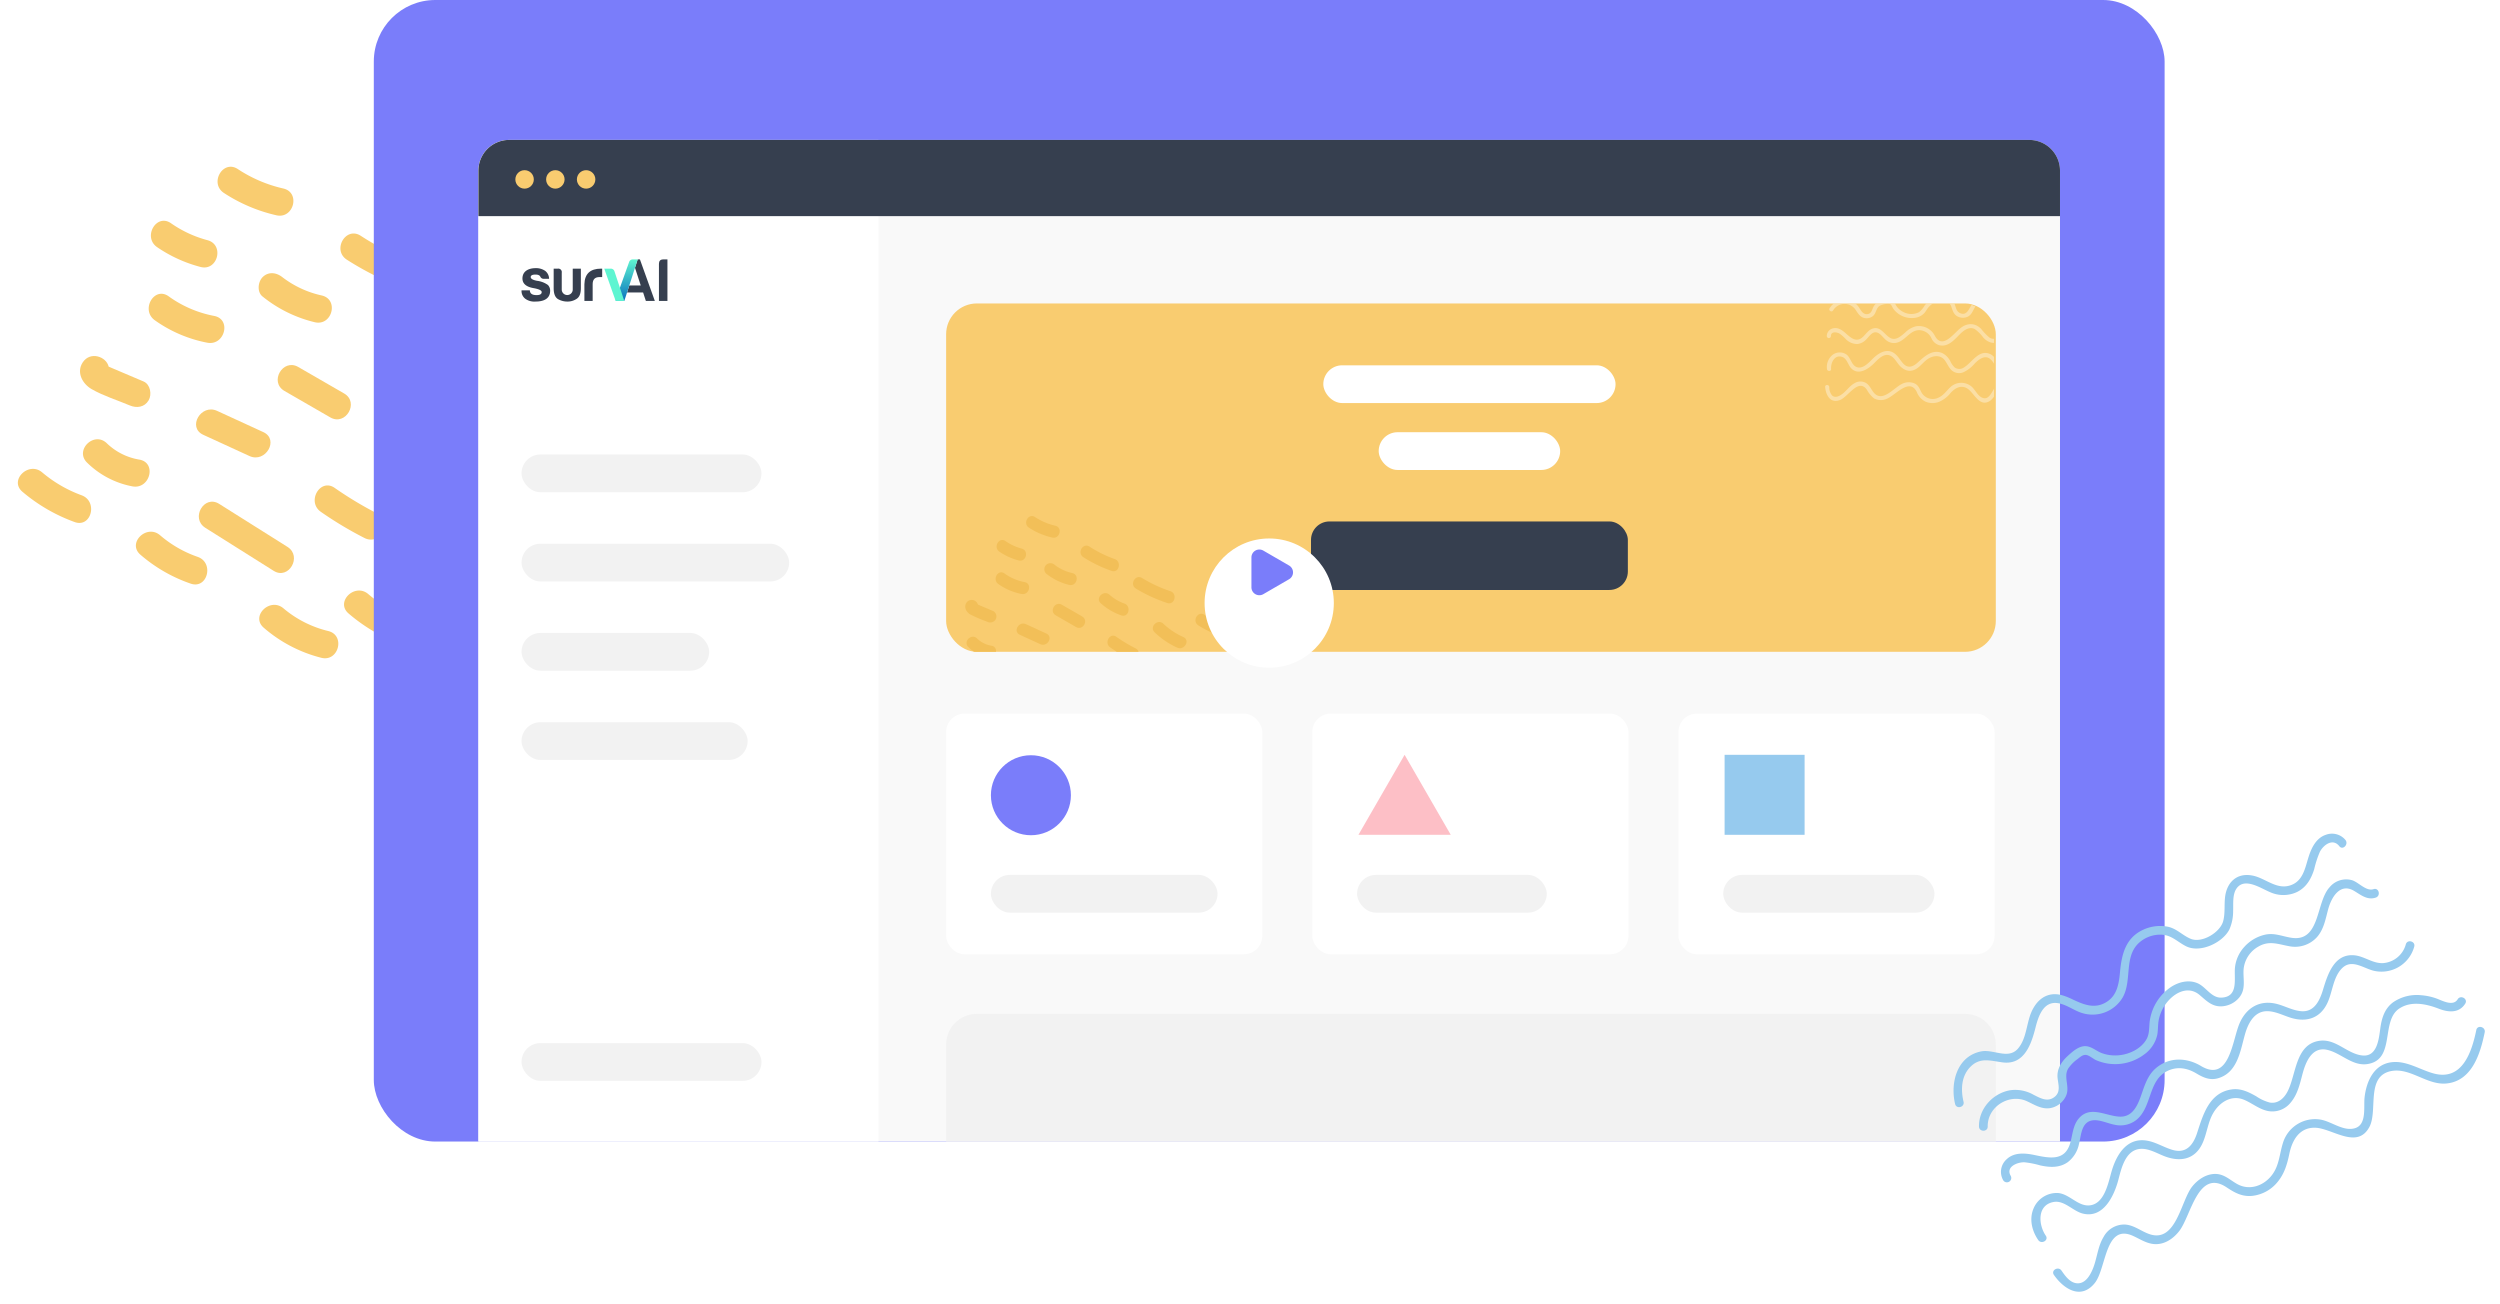 <?xml version="1.0" encoding="utf-8"?>
<svg xmlns="http://www.w3.org/2000/svg" xmlns:xlink="http://www.w3.org/1999/xlink" id="Component_8_3" data-name="Component 8 – 3" width="812.486" height="423.93" viewBox="0 0 812.486 423.93">
  <defs>
    <clipPath id="clip-path">
      <rect id="Rectangle_76" data-name="Rectangle 76" width="132.397" height="204.12" fill="#f9cc70"/>
    </clipPath>
    <linearGradient id="linear-gradient" x1="0.5" y1="1" x2="0.5" gradientUnits="objectBoundingBox">
      <stop offset="0" stop-color="#0a72be"/>
      <stop offset="1" stop-color="#5ef5d1"/>
    </linearGradient>
    <clipPath id="clip-path-2">
      <rect id="Rectangle_118" data-name="Rectangle 118" width="341.14" height="113.223" rx="10" transform="translate(410.5 4614.309)" fill="#f9cc70"/>
    </clipPath>
    <clipPath id="clip-path-3">
      <rect id="Rectangle_76-2" data-name="Rectangle 76" width="58.624" height="90.383" fill="#f2bf58"/>
    </clipPath>
    <filter id="Ellipse_32" x="361.486" y="145" width="102" height="102" filterUnits="userSpaceOnUse">
      <feOffset dy="10"/>
      <feGaussianBlur stdDeviation="10" result="blur"/>
      <feFlood flood-opacity="0.102"/>
      <feComposite operator="in" in2="blur"/>
      <feComposite in="SourceGraphic"/>
    </filter>
  </defs>
  <g id="Group_233" data-name="Group 233" transform="translate(0 160.139) rotate(-60)">
    <g id="Group_148" data-name="Group 148" clip-path="url(#clip-path)">
      <path id="Path_13385" data-name="Path 13385" d="M11.722,7.714C12.738,2.06,4.081-.365,3.058,5.325a55.2,55.2,0,0,0-.039,19.611c.995,5.684,9.656,3.275,8.664-2.389a42.459,42.459,0,0,1,.039-14.834" transform="translate(0.863 0.831)" fill="#f9cc70"/>
      <path id="Path_13386" data-name="Path 13386" d="M12.792,52.827a37.513,37.513,0,0,1-.024-14.085C13.837,33.091,5.18,30.67,4.1,36.353a49.555,49.555,0,0,0,.024,18.863c1.09,5.672,9.751,3.27,8.664-2.389" transform="translate(1.282 13.225)" fill="#f9cc70"/>
      <path id="Path_13387" data-name="Path 13387" d="M13.272,88.354a35.367,35.367,0,0,1-.9-16.306c1.038-5.652-7.618-8.076-8.664-2.389a45.637,45.637,0,0,0,.9,21.083c1.583,5.55,10.255,3.191,8.664-2.389" transform="translate(1.153 26.527)" fill="#f9cc70"/>
      <path id="Path_13388" data-name="Path 13388" d="M0,105.593v21.713c0,5.782,8.986,5.791,8.986,0V105.593c0-5.781-8.986-5.791-8.986,0" transform="translate(0 40.441)" fill="#f9cc70"/>
      <path id="Path_13389" data-name="Path 13389" d="M25.79,29.187a19.861,19.861,0,0,1-.7-11.857c1.405-5.61-7.256-8-8.664-2.389a28.513,28.513,0,0,0,.7,16.635c1.934,5.4,10.617,3.074,8.664-2.389" transform="translate(6.196 4.689)" fill="#f9cc70"/>
      <path id="Path_13390" data-name="Path 13390" d="M17.075,46.6q-.5,13.113-1,26.225c-.223,5.782,8.763,5.773,8.984,0q.5-13.113,1.006-26.225c.221-5.782-8.764-5.773-8.986,0" transform="translate(6.417 16.883)" fill="#f9cc70"/>
      <path id="Path_13391" data-name="Path 13391" d="M16.467,85.05a56.1,56.1,0,0,0-.195,19.631c.928,5.693,9.587,3.277,8.664-2.389a43.224,43.224,0,0,1,.195-14.853c1.054-5.652-7.6-8.075-8.664-2.389" transform="translate(6.192 32.674)" fill="#f9cc70"/>
      <path id="Path_13392" data-name="Path 13392" d="M24.724,136.934a29.328,29.328,0,0,1-.535-12.644c1.029-5.654-7.63-8.077-8.664-2.389a40.11,40.11,0,0,0,.535,17.421c1.434,5.6,10.1,3.224,8.664-2.389" transform="translate(5.919 47.392)" fill="#f9cc70"/>
      <path id="Path_13393" data-name="Path 13393" d="M41.129,14.032q-.218-1.776-.435-3.553c-.052-.421-.087-.735-.115-.988,2.446-2.282,1.443-7.715-3.012-7.986C33.7,1.268,31.475,4.882,31.481,8.37c.008,4.384,1.072,9.008,1.605,13.36.3,2.427,1.853,4.464,4.493,4.492,2.2.022,4.787-2.085,4.492-4.492q-.472-3.85-.943-7.7" transform="translate(12.574 0.596)" fill="#f9cc70"/>
      <path id="Path_13394" data-name="Path 13394" d="M44.245,35.377c-.533-5.708-9.523-5.764-8.986,0q.768,8.235,1.538,16.468c.532,5.71,9.523,5.764,8.984,0L44.245,35.377" transform="translate(14.074 12.411)" fill="#f9cc70"/>
      <path id="Path_13395" data-name="Path 13395" d="M42.527,67.984c.491-5.761-8.5-5.728-8.986,0a120.336,120.336,0,0,0-.273,16.506c.3,5.753,9.285,5.788,8.984,0a120.553,120.553,0,0,1,.274-16.506" transform="translate(13.222 25.432)" fill="#f9cc70"/>
      <path id="Path_13396" data-name="Path 13396" d="M34.027,94.624a75.5,75.5,0,0,0-1.2,22.216c.554,5.7,9.545,5.76,8.984,0a67.358,67.358,0,0,1,.883-19.827c1.124-5.647-7.534-8.063-8.664-2.389" transform="translate(12.975 36.501)" fill="#f9cc70"/>
      <path id="Path_13397" data-name="Path 13397" d="M43.469,146.712a30.174,30.174,0,0,1-1.234-12.3c.238-2.418-2.236-4.492-4.493-4.492-2.628,0-4.253,2.068-4.492,4.492a36.881,36.881,0,0,0,1.556,14.69c1.727,5.5,10.4,3.15,8.664-2.389" transform="translate(13.211 51.891)" fill="#f9cc70"/>
      <path id="Path_13398" data-name="Path 13398" d="M63.595,28.358A37.081,37.081,0,0,1,61.71,12.329c.556-5.753-8.433-5.714-8.984,0a43.448,43.448,0,0,0,2.205,18.418c1.877,5.432,10.559,3.1,8.664-2.389" transform="translate(20.979 3.207)" fill="#f9cc70"/>
      <path id="Path_13399" data-name="Path 13399" d="M53.505,46.618V63.839c0,5.781,8.986,5.791,8.986,0V46.618c0-5.781-8.986-5.791-8.986,0" transform="translate(21.37 16.886)" fill="#f9cc70"/>
      <path id="Path_13400" data-name="Path 13400" d="M62.341,79.754c.514-5.757-8.475-5.724-8.986,0a115.845,115.845,0,0,0-.292,16.506c.308,5.752,9.295,5.788,8.984,0a116.05,116.05,0,0,1,.294-16.506" transform="translate(21.127 30.135)" fill="#f9cc70"/>
      <path id="Path_13401" data-name="Path 13401" d="M62.386,132.415a80.211,80.211,0,0,1-1.83-20.54c.211-5.782-8.774-5.774-8.986,0A89.97,89.97,0,0,0,53.722,134.8c1.257,5.641,9.92,3.254,8.664-2.389" transform="translate(20.574 42.953)" fill="#f9cc70"/>
      <path id="Path_13402" data-name="Path 13402" d="M77.818,17.347A37.625,37.625,0,0,1,76.665,4.312c.462-5.764-8.527-5.735-8.986,0a45.168,45.168,0,0,0,1.475,15.424c1.507,5.575,10.178,3.209,8.664-2.389" transform="translate(26.976 0)" fill="#f9cc70"/>
      <path id="Path_13403" data-name="Path 13403" d="M80.015,47.455a32.431,32.431,0,0,1-1.252-14.092c.347-2.418-.6-4.794-3.137-5.525-2.1-.6-5.183.739-5.528,3.136a42.938,42.938,0,0,0,1.254,18.87c1.672,5.519,10.347,3.167,8.664-2.389" transform="translate(27.796 11.061)" fill="#f9cc70"/>
      <path id="Path_13404" data-name="Path 13404" d="M71.035,63.646a44.286,44.286,0,0,0-.147,17.376c1.059,5.677,9.72,3.273,8.665-2.389a32.543,32.543,0,0,1,.146-12.6c1.167-5.644-7.491-8.056-8.664-2.389" transform="translate(27.998 24.129)" fill="#f9cc70"/>
      <path id="Path_13405" data-name="Path 13405" d="M72.206,95.709a58.829,58.829,0,0,0-1.44,19.939c.581,5.7,9.571,5.757,8.986,0A51.42,51.42,0,0,1,80.87,98.1c1.362-5.617-7.3-8.014-8.664-2.389" transform="translate(28.148 36.946)" fill="#f9cc70"/>
      <path id="Path_13406" data-name="Path 13406" d="M69.556,130.085v16.472c0,5.781,8.986,5.791,8.986,0V130.085c0-5.781-8.986-5.791-8.986,0" transform="translate(27.781 50.224)" fill="#f9cc70"/>
      <path id="Path_13407" data-name="Path 13407" d="M97.227,27.459A44.884,44.884,0,0,1,95.3,11.468c.327-5.777-8.658-5.759-8.984,0a52.318,52.318,0,0,0,2.245,18.38c1.692,5.511,10.368,3.16,8.664-2.389" transform="translate(34.443 2.853)" fill="#f9cc70"/>
      <path id="Path_13408" data-name="Path 13408" d="M97.5,64.479a87.668,87.668,0,0,1-1.335-20.543c.28-5.78-8.706-5.766-8.986,0a97.932,97.932,0,0,0,1.657,22.932c1.066,5.676,9.727,3.272,8.664-2.389" transform="translate(34.776 15.819)" fill="#f9cc70"/>
      <path id="Path_13409" data-name="Path 13409" d="M97.679,98.828a100.262,100.262,0,0,1-2.014-22.784c.133-5.784-8.851-5.782-8.986,0a111.174,111.174,0,0,0,2.336,25.173c1.17,5.658,9.834,3.263,8.664-2.389" transform="translate(34.609 28.64)" fill="#f9cc70"/>
      <path id="Path_13410" data-name="Path 13410" d="M97.213,133.046a64.878,64.878,0,0,1-1.871-19.036c.267-5.78-8.718-5.767-8.986,0a73.575,73.575,0,0,0,2.193,21.425c1.409,5.6,10.077,3.23,8.664-2.389" transform="translate(34.46 43.807)" fill="#f9cc70"/>
    </g>
  </g>
  <rect id="Rectangle_103" data-name="Rectangle 103" width="582" height="371" rx="20" transform="translate(121.486)" fill="#7a7dfa"/>
  <path id="Rectangle_106" data-name="Rectangle 106" d="M10,0H504a10,10,0,0,1,10,10V325.52a0,0,0,0,1,0,0H0a0,0,0,0,1,0,0V10A10,10,0,0,1,10,0Z" transform="translate(155.486 45.48)" fill="#f9f9f9"/>
  <g id="Group_195" data-name="Group 195" transform="translate(45.577 -1956.871)">
    <circle id="Ellipse_32-2" data-name="Ellipse 32" cx="21" cy="21" r="21" transform="translate(345.909 2121.871)" fill="#fff"/>
    <path id="Path_13459" data-name="Path 13459" d="M5.208,1.281a2.571,2.571,0,0,1,4.449,0l4.857,8.375a2.571,2.571,0,0,1-2.224,3.861H2.575A2.571,2.571,0,0,1,.351,9.656Z" transform="translate(373.649 2135.458) rotate(90)" fill="#7a7dfa"/>
  </g>
  <path id="Rectangle_109" data-name="Rectangle 109" d="M10,0H130a0,0,0,0,1,0,0V325.52a0,0,0,0,1,0,0H0a0,0,0,0,1,0,0V10A10,10,0,0,1,10,0Z" transform="translate(155.486 45.48)" fill="#fff"/>
  <path id="Rectangle_107" data-name="Rectangle 107" d="M10,0H504a10,10,0,0,1,10,10V24.77a0,0,0,0,1,0,0H0a0,0,0,0,1,0,0V10A10,10,0,0,1,10,0Z" transform="translate(155.486 45.48)" fill="#363f4f"/>
  <circle id="Ellipse_34" data-name="Ellipse 34" cx="3" cy="3" r="3" transform="translate(167.486 55.309)" fill="#f9cc70"/>
  <circle id="Ellipse_35" data-name="Ellipse 35" cx="3" cy="3" r="3" transform="translate(177.486 55.309)" fill="#f9cc70"/>
  <circle id="Ellipse_36" data-name="Ellipse 36" cx="3" cy="3" r="3" transform="translate(187.486 55.309)" fill="#f9cc70"/>
  <rect id="Rectangle_108" data-name="Rectangle 108" width="341.14" height="113.223" rx="10" transform="translate(307.486 98.617)" fill="#f9cc70"/>
  <rect id="Rectangle_110" data-name="Rectangle 110" width="77.976" height="12.27" rx="6.135" transform="translate(169.498 147.705)" fill="#f2f2f2"/>
  <rect id="Rectangle_111" data-name="Rectangle 111" width="86.976" height="12.27" rx="6.135" transform="translate(169.498 176.705)" fill="#f2f2f2"/>
  <rect id="Rectangle_112" data-name="Rectangle 112" width="60.976" height="12.27" rx="6.135" transform="translate(169.498 205.705)" fill="#f2f2f2"/>
  <rect id="Rectangle_113" data-name="Rectangle 113" width="73.474" height="12.27" rx="6.135" transform="translate(169.498 234.705)" fill="#f2f2f2"/>
  <rect id="Rectangle_114" data-name="Rectangle 114" width="77.976" height="12.27" rx="6.135" transform="translate(169.498 339.002)" fill="#f2f2f2"/>
  <g id="Layer_x0020_1" transform="translate(169.498 84.309)">
    <g id="_2607534498960">
      <path id="Path_13376" data-name="Path 13376" d="M2.7,988.738H0a3.189,3.189,0,0,0,1.191,2.72,4.984,4.984,0,0,0,3.3.933c2.78,0,4.805-.953,4.805-3.534a2.609,2.609,0,0,0-.735-1.867,7.73,7.73,0,0,0-3.534-1.35c-1.37-.258-2.045-.675-2.045-1.211s.516-.814,1.549-.814c.874,0,1.41.258,1.589.715a1.15,1.15,0,0,0,1.172.655H8.955A3.338,3.338,0,0,0,7.7,982.424a5.241,5.241,0,0,0-3.217-.894c-2.4.04-4.19,1.112-4.19,3.376.02,1.648,1.211,2.681,3.534,3.1,1.807.318,2.72.755,2.72,1.291,0,.675-.556.993-1.668.993-1.291,0-2.125-.4-2.184-1.549Z" transform="translate(0 -978.691)" fill="#363f4f"/>
      <path id="Path_13377" data-name="Path 13377" d="M3610.34,1036.431h1.35a1.123,1.123,0,0,1,1.271,1.31v5.54a1.788,1.788,0,0,0,3.574,0v-6.85h2.641v6.314c0,1.767-.457,2.919-1.37,3.495a5.3,5.3,0,0,1-2.979.893,6.114,6.114,0,0,1-3.1-.814c-.934-.576-1.39-1.767-1.39-3.574v-6.314Z" transform="translate(-3599.896 -1033.432)" fill="#363f4f"/>
      <path id="Path_13378" data-name="Path 13378" d="M7062.87,1046.944h2.681v-5.461c0-1.529.734-2.3,2.2-2.3h.894v-2.74h-.378c-3.515,0-5.321,1.688-5.4,5.083Z" transform="translate(-7042.438 -1033.442)" fill="#363f4f"/>
      <path id="Path_13379" data-name="Path 13379" d="M11544.03,13.533l.894-2.76h5.223l.894,2.76h2.919l-4.846-13.5h-.73l-.877,2.72,1.866,5.739h-3.714l1.836-5.7Z" transform="translate(-11510.635 -0.03)" fill="#363f4f"/>
      <path id="Path_13380" data-name="Path 13380" d="M10580.582.03a1.245,1.245,0,0,0-1.311.894l-4.353,12.175.093.434h2.711l3.471-10.77,0-.012.877-2.72h-1.492Z" transform="translate(-10544.326 -0.03)" fill="url(#linear-gradient)"/>
      <path id="Path_13381" data-name="Path 13381" d="M15435.818,13.5h2.762V0h-1.369c-.936,0-1.393.5-1.393,1.45Z" transform="translate(-15391.164)" fill="#363f4f"/>
      <path id="Path_13382" data-name="Path 13382" d="M9294.725,1036.46a1.247,1.247,0,0,1,1.291.933l3.177,9.571h-2.8l-3.713-10.5Z" transform="translate(-9265.797 -1033.462)" fill="#5ef5d1"/>
    </g>
  </g>
  <rect id="Rectangle_115" data-name="Rectangle 115" width="94.976" height="12.27" rx="6.135" transform="translate(430.068 118.721)" fill="#fff"/>
  <rect id="Rectangle_116" data-name="Rectangle 116" width="58.976" height="12.27" rx="6.135" transform="translate(448.068 140.467)" fill="#fff"/>
  <rect id="Rectangle_117" data-name="Rectangle 117" width="102.976" height="22.27" rx="6" transform="translate(426.068 169.467)" fill="#363f4f"/>
  <g id="Mask_Group_1" data-name="Mask Group 1" transform="translate(-103.514 -4515.691)" clip-path="url(#clip-path-2)">
    <g id="Group_200" data-name="Group 200" transform="translate(405.693 4730.32) rotate(-60)">
      <g id="Group_148-2" data-name="Group 148" clip-path="url(#clip-path-3)">
        <path id="Path_13385-2" data-name="Path 13385" d="M6.394,4.575C6.844,2.071,3.011,1,2.558,3.517A24.441,24.441,0,0,0,2.541,12.2c.441,2.517,4.276,1.45,3.836-1.058a18.8,18.8,0,0,1,.017-6.568" transform="translate(-0.822 -0.791)" fill="#f2bf58"/>
        <path id="Path_13386-2" data-name="Path 13386" d="M7.453,41.841A16.611,16.611,0,0,1,7.442,35.6c.473-2.5-3.36-3.574-3.836-1.058A21.943,21.943,0,0,0,3.617,42.9c.483,2.511,4.318,1.448,3.836-1.058" transform="translate(-1.221 -12.594)" fill="#f2bf58"/>
        <path id="Path_13387-2" data-name="Path 13387" d="M7.486,76.129a15.66,15.66,0,0,1-.4-7.22c.46-2.5-3.373-3.576-3.836-1.058a20.208,20.208,0,0,0,.4,9.336c.7,2.458,4.541,1.413,3.836-1.058" transform="translate(-1.098 -25.261)" fill="#f2bf58"/>
        <path id="Path_13388-2" data-name="Path 13388" d="M0,103.175v9.614c0,2.56,3.979,2.564,3.979,0v-9.614c0-2.56-3.979-2.564-3.979,0" transform="translate(0 -38.512)" fill="#f2bf58"/>
        <path id="Path_13389-2" data-name="Path 13389" d="M20.064,19.466a8.794,8.794,0,0,1-.311-5.25c.622-2.484-3.213-3.544-3.836-1.058a12.625,12.625,0,0,0,.311,7.366c.856,2.393,4.7,1.361,3.836-1.058" transform="translate(-5.9 -4.466)" fill="#f2bf58"/>
        <path id="Path_13390-2" data-name="Path 13390" d="M16.513,44.188q-.223,5.806-.445,11.612c-.1,2.56,3.88,2.556,3.978,0q.223-5.806.446-11.612c.1-2.56-3.881-2.556-3.979,0" transform="translate(-6.111 -16.077)" fill="#f2bf58"/>
        <path id="Path_13391-2" data-name="Path 13391" d="M15.93,83.242a24.842,24.842,0,0,0-.086,8.692c.411,2.521,4.245,1.451,3.836-1.058a19.139,19.139,0,0,1,.086-6.577c.467-2.5-3.367-3.575-3.836-1.058" transform="translate(-5.896 -31.115)" fill="#f2bf58"/>
        <path id="Path_13392-2" data-name="Path 13392" d="M19.205,126.749a12.986,12.986,0,0,1-.237-5.6c.455-2.5-3.378-3.577-3.836-1.058a17.76,17.76,0,0,0,.237,7.714c.635,2.478,4.474,1.428,3.836-1.058" transform="translate(-5.637 -45.131)" fill="#f2bf58"/>
        <path id="Path_13393-2" data-name="Path 13393" d="M35.753,7.045q-.1-.786-.193-1.573c-.023-.187-.038-.325-.051-.437A2.094,2.094,0,0,0,34.176,1.5c-1.712-.1-2.7,1.5-2.695,3.04a50.962,50.962,0,0,0,.711,5.916,2.056,2.056,0,0,0,1.99,1.989,2,2,0,0,0,1.989-1.989q-.209-1.7-.418-3.409" transform="translate(-11.974 -0.568)" fill="#f2bf58"/>
        <path id="Path_13394-2" data-name="Path 13394" d="M39.225,32.98c-.236-2.528-4.217-2.552-3.979,0q.34,3.646.681,7.292c.235,2.528,4.217,2.552,3.978,0l-.68-7.292" transform="translate(-13.402 -11.819)" fill="#f2bf58"/>
        <path id="Path_13395-2" data-name="Path 13395" d="M37.277,65.583c.217-2.551-3.762-2.536-3.979,0a53.283,53.283,0,0,0-.121,7.309c.132,2.547,4.111,2.563,3.978,0a53.38,53.38,0,0,1,.121-7.309" transform="translate(-12.592 -24.219)" fill="#f2bf58"/>
        <path id="Path_13396-2" data-name="Path 13396" d="M33.168,92.82a33.43,33.43,0,0,0-.533,9.837c.245,2.525,4.227,2.55,3.978,0A29.826,29.826,0,0,1,37,93.878c.5-2.5-3.336-3.57-3.836-1.058" transform="translate(-12.356 -34.759)" fill="#f2bf58"/>
        <path id="Path_13397-2" data-name="Path 13397" d="M37.678,137.355a13.361,13.361,0,0,1-.547-5.447,2,2,0,0,0-1.99-1.989,2.033,2.033,0,0,0-1.989,1.989,16.331,16.331,0,0,0,.689,6.5c.765,2.434,4.606,1.395,3.836-1.058" transform="translate(-12.581 -49.415)" fill="#f2bf58"/>
        <path id="Path_13398-2" data-name="Path 13398" d="M57.426,17.031a16.419,16.419,0,0,1-.835-7.1c.246-2.547-3.734-2.53-3.978,0a19.239,19.239,0,0,0,.977,8.155c.831,2.405,4.675,1.371,3.836-1.058" transform="translate(-19.978 -3.054)" fill="#f2bf58"/>
        <path id="Path_13399-2" data-name="Path 13399" d="M53.505,44.2v7.625c0,2.56,3.979,2.564,3.979,0V44.2c0-2.56-3.979-2.564-3.979,0" transform="translate(-20.351 -16.081)" fill="#f2bf58"/>
        <path id="Path_13400-2" data-name="Path 13400" d="M57.078,77.355c.227-2.549-3.753-2.534-3.979,0a51.3,51.3,0,0,0-.13,7.309c.136,2.547,4.116,2.563,3.978,0a51.386,51.386,0,0,1,.13-7.309" transform="translate(-20.119 -28.697)" fill="#f2bf58"/>
        <path id="Path_13401-2" data-name="Path 13401" d="M56.327,118.555a35.517,35.517,0,0,1-.811-9.1c.094-2.56-3.885-2.557-3.979,0a39.838,39.838,0,0,0,.953,10.153c.556,2.5,4.393,1.441,3.836-1.058" transform="translate(-19.593 -40.903)" fill="#f2bf58"/>
        <path id="Path_13402-2" data-name="Path 13402" d="M72.092,7.681a16.66,16.66,0,0,1-.511-5.772c.2-2.552-3.776-2.539-3.979,0a20,20,0,0,0,.653,6.83c.667,2.469,4.507,1.421,3.836-1.058" transform="translate(-25.689 0)" fill="#f2bf58"/>
        <path id="Path_13403-2" data-name="Path 13403" d="M74.207,36.444a14.36,14.36,0,0,1-.555-6.24,2.059,2.059,0,0,0-1.389-2.446,2,2,0,0,0-2.448,1.389,19.012,19.012,0,0,0,.555,8.355c.74,2.444,4.582,1.4,3.836-1.058" transform="translate(-26.469 -10.533)" fill="#f2bf58"/>
        <path id="Path_13404-2" data-name="Path 13404" d="M70.514,61.844a19.61,19.61,0,0,0-.065,7.694c.469,2.514,4.3,1.449,3.837-1.058A14.41,14.41,0,0,1,74.35,62.9c.517-2.5-3.317-3.567-3.836-1.058" transform="translate(-26.662 -22.978)" fill="#f2bf58"/>
        <path id="Path_13405-2" data-name="Path 13405" d="M71.241,93.922a26.049,26.049,0,0,0-.638,8.829c.257,2.523,4.238,2.549,3.979,0a22.769,22.769,0,0,1,.5-7.771c.6-2.487-3.233-3.549-3.836-1.058" transform="translate(-26.805 -35.183)" fill="#f2bf58"/>
        <path id="Path_13406-2" data-name="Path 13406" d="M69.556,127.667v7.294c0,2.56,3.979,2.564,3.979,0v-7.294c0-2.56-3.979-2.564-3.979,0" transform="translate(-26.456 -47.827)" fill="#f2bf58"/>
        <path id="Path_13407-2" data-name="Path 13407" d="M91.1,16.138a19.874,19.874,0,0,1-.852-7.081c.145-2.558-3.834-2.55-3.978,0a23.166,23.166,0,0,0,.994,8.138c.749,2.44,4.591,1.4,3.836-1.058" transform="translate(-32.8 -2.716)" fill="#f2bf58"/>
        <path id="Path_13408-2" data-name="Path 13408" d="M91.687,50.62a38.819,38.819,0,0,1-.591-9.1c.124-2.559-3.855-2.553-3.979,0a43.364,43.364,0,0,0,.734,10.154c.472,2.513,4.307,1.449,3.836-1.058" transform="translate(-33.117 -15.064)" fill="#f2bf58"/>
        <path id="Path_13409-2" data-name="Path 13409" d="M91.534,83.716a44.4,44.4,0,0,1-.892-10.089c.059-2.561-3.919-2.56-3.979,0A49.227,49.227,0,0,0,87.7,84.773c.518,2.505,4.354,1.445,3.836-1.058" transform="translate(-32.958 -27.274)" fill="#f2bf58"/>
        <path id="Path_13410-2" data-name="Path 13410" d="M91.12,120.026a28.728,28.728,0,0,1-.828-8.429c.118-2.559-3.86-2.554-3.979,0a32.578,32.578,0,0,0,.971,9.487c.624,2.481,4.462,1.43,3.836-1.058" transform="translate(-32.816 -41.717)" fill="#f2bf58"/>
      </g>
    </g>
    <g id="Group_201" data-name="Group 201" transform="translate(696.624 4602.265)" opacity="0.369">
      <g id="Group_197" data-name="Group 197" transform="translate(0.001 0.001)">
        <path id="Path_13453" data-name="Path 13453" d="M74.922,27.771c-1.176-.237-1.443-2.041-2.18-2.848a3.307,3.307,0,0,0-3.542-.789c-2.994.936-5.433,6.6-8.947,3.826-1.145-.9-1.866-2.007-3.32-2.472a6.105,6.105,0,0,0-3.688.028,5.586,5.586,0,0,0-2.84,2.028c-1.02,1.428-1.754,4.233-4.14,2.976-1.38-.727-1.213-2.639-2.093-3.789a4.422,4.422,0,0,0-3.776-1.51A7.581,7.581,0,0,0,34.929,28.1,7.6,7.6,0,0,1,33.1,30.291a5.557,5.557,0,0,1-5.171-.084,5.956,5.956,0,0,1-1.9-1.513c-.55-.673-.8-1.593-1.536-2.106-.893-.625-2.214-.337-3.211-.117a4,4,0,0,0-3.093,2.255c-.433,1.032-.679,2.157-2.044,2.215-1.213.052-1.806-1.018-2.391-1.895A5.7,5.7,0,0,0,10.936,26.6a5.775,5.775,0,0,0-6.927,2.44c-.423.756.737,1.434,1.161.678a4.324,4.324,0,0,1,7.209-.316c.7,1,1.273,2.145,2.461,2.641a3.3,3.3,0,0,0,3.163-.4c1.233-.9,1.053-2.74,2.38-3.462a5.952,5.952,0,0,1,2.006-.547,1.822,1.822,0,0,1,1.441.131c.383.308.617,1.042.91,1.448a7.414,7.414,0,0,0,6.847,2.944,5.084,5.084,0,0,0,3.243-1.587c.532-.613.875-1.358,1.42-1.963a6.314,6.314,0,0,1,2.76-1.776c1.795-.572,3.848-.318,4.557,1.659.458,1.278.737,2.5,2.021,3.19a3.768,3.768,0,0,0,3.1.19c1.55-.609,1.857-2.1,2.689-3.367a4.48,4.48,0,0,1,3.717-1.944c1.961-.024,2.833,1.184,4.21,2.35a4.562,4.562,0,0,0,4.3.926c1.549-.482,2.6-1.76,3.7-2.865,1.357-1.358,3.65-2.673,4.884-.477.605,1.077,1.03,2.3,2.379,2.572.845.17,1.206-1.125.357-1.3" transform="translate(-2.523 -15.418)" fill="#fff"/>
        <path id="Path_13454" data-name="Path 13454" d="M73.485,56.184a3.926,3.926,0,0,1-4.453.755c-1.412-.7-1.964-2.329-3.208-3.234-2.545-1.851-5.045.435-6.872,2.147C57.724,57,56.108,58.168,54.466,57.09a19.13,19.13,0,0,1-2.7-2.828c-1.949-1.958-4.419-1.963-6.605-.3-2.267,1.728-5.887,7.115-8.372,2.648a5.809,5.809,0,0,0-6.2-3.16,7.4,7.4,0,0,0-3.369,1.913c-1.387,1.2-3.193,2.983-5.13,1.777-1.863-1.16-3.129-3.926-5.758-2.873-1.245.5-1.978,1.684-2.91,2.576-2.141,2.051-3.968.373-5.724-1.2-1.078-.964-2.449-1.905-3.973-1.55a2.6,2.6,0,0,0-2.1,2.547.673.673,0,0,0,1.344,0c-.021-1.644,1.98-1.33,2.886-.76A14.032,14.032,0,0,1,7.7,57.5,5.137,5.137,0,0,0,11.629,59.2a4.673,4.673,0,0,0,2.857-1.52c.886-.882,1.861-2.569,3.34-2.246,1.187.259,2.044,1.644,2.927,2.382a3.993,3.993,0,0,0,3.15,1.051c3.17-.4,4.639-4.327,7.942-4.159a4.513,4.513,0,0,1,3.782,2.588,4.009,4.009,0,0,0,2.52,2.291c3.042.74,5.078-1.962,6.974-3.8,1.2-1.171,2.947-2.328,4.633-1.415a12.432,12.432,0,0,1,2.756,2.773c1.681,1.8,3.815,2.312,5.951.859C60,56.945,61.136,55.1,62.964,54.5c2.1-.688,2.921,1.405,4.112,2.629a5.229,5.229,0,0,0,7.359,0c.618-.607-.332-1.557-.95-.951" transform="translate(-1.041 -33.977)" fill="#fff"/>
        <path id="Path_13455" data-name="Path 13455" d="M76.257,83.3c-1.209.636-2.168-1.047-2.795-1.782a8.9,8.9,0,0,0-1.755-1.572A6.451,6.451,0,0,0,67.4,78.73a5.549,5.549,0,0,0-3.677,2.462c-1,1.291-2.616,3.611-4.481,2.278-1.938-1.384-2.227-4.3-4.6-5.27-3.526-1.436-5.727,2.767-8.211,4.324a2.631,2.631,0,0,1-3.186.08,6.733,6.733,0,0,1-1.317-1.857,5.93,5.93,0,0,0-2.754-2.827c-3.255-1.3-5.785,1.184-7.987,3.164-1.406,1.265-3.017,1.921-4.508.4-.926-.943-1.548-2.149-2.519-3.053-2.414-2.247-5.208-.843-7.274,1.126-1.362,1.3-3.53,3.919-5.681,2.844-1.557-.778-1.738-3.028-3.171-4.036a3.87,3.87,0,0,0-4.436.157,5.092,5.092,0,0,0-1.831,4.592c.069.856,1.414.864,1.344,0-.161-2.008,1.164-4.79,3.646-3.893,1.567.567,1.855,2.675,2.975,3.772,2.353,2.3,5.565.073,7.378-1.76,1.254-1.268,3.116-3.286,5.11-2.5,1.225.482,1.96,1.79,2.731,2.781,1.676,2.154,3.948,3.02,6.319,1.24,1.279-.96,2.255-2.337,3.66-3.124,1.673-.938,3.806-1.032,5.069.59.862,1.108,1.317,2.509,2.417,3.431a3.613,3.613,0,0,0,3.615.565,10.743,10.743,0,0,0,3.766-2.89C51.113,80,53.14,78.385,54.9,79.945c1.652,1.463,2.111,4.172,4.319,5.042,4.136,1.63,5.062-4.743,8.545-4.948,2.225-.131,3.984,1.493,5.275,3.1.988,1.226,2.342,2.146,3.895,1.329.766-.4.087-1.564-.678-1.161" transform="translate(-1.124 -49.777)" fill="#fff"/>
        <path id="Path_13456" data-name="Path 13456" d="M75.336,105.113c-2.292,2.585-5.8,5.723-9,2.526-1.581-1.577-2.644-3.881-4.808-4.776-2.529-1.046-4.817.658-6.27,2.622-.885,1.2-1.779,3.814-3.65,3.375-1.768-.415-2.561-2.565-3.811-3.689a5.164,5.164,0,0,0-6.957.124c-1.268,1.159-2.15,2.616-3.77,3.356a4.2,4.2,0,0,1-5.466-1.391c-.679-1.124-.968-2.384-2.193-3.077a4.773,4.773,0,0,0-4.013-.077c-2.58,1-6.434,6.242-9.29,3.146-.941-1.021-1.394-2.437-2.584-3.239a3.6,3.6,0,0,0-3.837,0c-1.545.847-2.5,2.356-3.869,3.414-.921.713-2.312,1.513-3.389.6a4.022,4.022,0,0,1-.942-2.782c-.072-.856-1.417-.863-1.344,0,.223,2.671,1.689,5.448,4.825,4.233,2.685-1.041,5.959-7.21,8.73-3.349a9.122,9.122,0,0,0,2.343,2.822,4.676,4.676,0,0,0,4.221.088c2.76-1.137,7.313-6.921,9.663-2.172a5.76,5.76,0,0,0,2.769,3.114,5.849,5.849,0,0,0,4.5.072,9.545,9.545,0,0,0,3.685-2.834c1.428-1.6,3.392-2.766,5.478-1.464,2.2,1.372,3.878,6.166,7.266,4.053,2.425-1.513,3.422-7.156,7.281-5.751,2.764,1.007,3.631,4.653,6.343,5.888,3.611,1.643,6.836-1.389,9.043-3.877.572-.645-.375-1.6-.951-.951" transform="translate(-0.088 -66.048)" fill="#fff"/>
        <path id="Path_13457" data-name="Path 13457" d="M72.436,3.633A2.691,2.691,0,0,0,70.2,1.426c-1.493-.3-2.844.593-3.9,1.544-1.431,1.288-2.746,3.009-4.923,2.417-2.008-.547-2.592-2.813-4.009-4.1-1.882-1.709-4.041-1.172-5.438.75a23.651,23.651,0,0,1-2.058,3c-1.263,1.268-4.548,1.36-5.7-.156C43.321,3.766,43.11,2.422,42,1.463A6.2,6.2,0,0,0,38.52.026c-2.9-.262-4.7,1.567-6.263,3.766-1.03,1.45-2.148,2.938-4.081,3.045-2.1.116-3.248-1.267-4.332-2.835a5.894,5.894,0,0,0-2.561-2.425,4.13,4.13,0,0,0-3.847.715c-1.66,1.157-2.78,3.255-4.747,3.944-2.164.758-3.3-1.832-5.129-2.458C3.951,2.545.981,5.591.032,8.784a.673.673,0,0,0,1.3.357,5.718,5.718,0,0,1,3.4-4.067c2.206-.722,3.31.654,4.872,1.84,2.642,2.007,5.188-.208,7.054-2.133,1.222-1.26,3.064-2.927,4.821-1.561,1.011.787,1.541,2.09,2.365,3.052a5.4,5.4,0,0,0,6.78,1.2c2.5-1.484,3.207-5.136,6.129-5.962a4.869,4.869,0,0,1,3.91.625c1.3.854,1.541,2.221,2.357,3.431,1.349,2,5.1,2.319,7.042,1.071a6.882,6.882,0,0,0,1.931-2.18c.586-.917,1.158-2.264,2.2-2.744,1.951-.9,3.239,1.856,4.168,3.059a4.946,4.946,0,0,0,3.609,2.071A5.4,5.4,0,0,0,66.03,5.111a15.171,15.171,0,0,1,2.1-1.881c1.035-.648,2.791-.836,3.013.76.119.853,1.414.49,1.3-.357" transform="translate(-0.001 -0.001)" fill="#fff"/>
      </g>
    </g>
  </g>
  <g id="Group_202" data-name="Group 202" transform="translate(-103.014 -4515.691)">
    <rect id="Rectangle_119" data-name="Rectangle 119" width="102.754" height="78.223" rx="6" transform="translate(410.5 4747.605)" fill="#fff"/>
    <rect id="Rectangle_120" data-name="Rectangle 120" width="73.648" height="12.27" rx="6.135" transform="translate(425.053 4800.027)" fill="#f2f2f2"/>
    <circle id="Ellipse_37" data-name="Ellipse 37" cx="13" cy="13" r="13" transform="translate(425.053 4761.137)" fill="#7a7dfa"/>
  </g>
  <g id="Group_203" data-name="Group 203" transform="translate(15.986 -4515.691)">
    <rect id="Rectangle_119-2" data-name="Rectangle 119" width="102.754" height="78.223" rx="6" transform="translate(410.5 4747.605)" fill="#fff"/>
    <rect id="Rectangle_120-2" data-name="Rectangle 120" width="61.648" height="12.27" rx="6.135" transform="translate(425.053 4800.027)" fill="#f2f2f2"/>
    <path id="Polygon_1" data-name="Polygon 1" d="M15,0,30,26H0Z" transform="translate(425.5 4761)" fill="#fdbfc6"/>
  </g>
  <g id="Group_204" data-name="Group 204" transform="translate(134.986 -4515.691)">
    <rect id="Rectangle_119-3" data-name="Rectangle 119" width="102.754" height="78.223" rx="6" transform="translate(410.5 4747.605)" fill="#fff"/>
    <rect id="Rectangle_120-3" data-name="Rectangle 120" width="68.648" height="12.27" rx="6.135" transform="translate(425.053 4800.027)" fill="#f2f2f2"/>
    <rect id="Rectangle_121" data-name="Rectangle 121" width="26" height="26" transform="translate(425.5 4761)" fill="#96caee"/>
  </g>
  <path id="Rectangle_122" data-name="Rectangle 122" d="M10,0H331.14a10,10,0,0,1,10,10V41.5a0,0,0,0,1,0,0H0a0,0,0,0,1,0,0V10A10,10,0,0,1,10,0Z" transform="translate(307.486 329.504)" fill="#f2f2f2"/>
  <g id="Group_205" data-name="Group 205" transform="translate(45.577 -1956.871)">
    <g transform="matrix(1, 0, 0, 1, -45.58, 1956.87)" filter="url(#Ellipse_32)">
      <circle id="Ellipse_32-3" data-name="Ellipse 32" cx="21" cy="21" r="21" transform="translate(391.49 165)" fill="#fff"/>
    </g>
    <path id="Path_13459-2" data-name="Path 13459" d="M5.208,1.281a2.571,2.571,0,0,1,4.449,0l4.857,8.375a2.571,2.571,0,0,1-2.224,3.861H2.575A2.571,2.571,0,0,1,.351,9.656Z" transform="translate(374.649 2135.458) rotate(90)" fill="#7a7dfa"/>
  </g>
  <g id="Group_232" data-name="Group 232" transform="translate(626.072 342.772) rotate(-30)">
    <g id="Group_197-2" data-name="Group 197" transform="translate(0.001 0.001)">
      <path id="Path_13453-2" data-name="Path 13453" d="M153.73,32.025c-2.482-.5-3.044-4.307-4.6-6.008a6.978,6.978,0,0,0-7.473-1.666c-6.317,1.975-11.462,13.919-18.877,8.073-2.416-1.905-3.937-4.234-7-5.215a12.881,12.881,0,0,0-7.78.06A11.786,11.786,0,0,0,102,31.548c-2.151,3.012-3.7,8.932-8.734,6.279-2.912-1.534-2.558-5.568-4.417-7.994S83.83,26.5,80.884,26.646a16,16,0,0,0-11.535,6.081c-1.242,1.59-2.061,3.543-3.86,4.615-3.243,1.933-7.667,1.481-10.91-.177a12.566,12.566,0,0,1-4.017-3.193c-1.161-1.421-1.7-3.361-3.242-4.443-1.885-1.319-4.672-.711-6.776-.248-2.85.628-5.353,1.962-6.526,4.758-.914,2.178-1.432,4.551-4.313,4.673-2.559.109-3.81-2.148-5.046-4a12.03,12.03,0,0,0-5.936-5.155c-5.354-1.945-11.806.128-14.615,5.149-.893,1.594,1.556,3.026,2.449,1.431,3.18-5.682,11.555-5.895,15.21-.668,1.471,2.1,2.686,4.527,5.192,5.572a6.962,6.962,0,0,0,6.674-.846c2.6-1.9,2.223-5.781,5.022-7.3a12.558,12.558,0,0,1,4.232-1.155c.977-.139,2.173-.421,3.04.276.808.649,1.3,2.2,1.92,3.056a15.643,15.643,0,0,0,14.446,6.212,10.726,10.726,0,0,0,6.843-3.348c1.123-1.292,1.847-2.866,3-4.142a13.322,13.322,0,0,1,5.823-3.747c3.787-1.207,8.119-.671,9.615,3.5.967,2.7,1.554,5.271,4.264,6.73a7.95,7.95,0,0,0,6.54.4c3.27-1.286,3.918-4.431,5.674-7.1a9.453,9.453,0,0,1,7.842-4.1c4.138-.05,5.977,2.5,8.882,4.958a9.625,9.625,0,0,0,9.063,1.953c3.268-1.017,5.486-3.713,7.814-6.044,2.863-2.865,7.7-5.64,10.306-1.006,1.277,2.272,2.173,4.854,5.018,5.426,1.782.358,2.545-2.374.754-2.735" transform="translate(-0.976 -5.963)" fill="#96caee"/>
      <path id="Path_13454-2" data-name="Path 13454" d="M153.252,59.994a8.283,8.283,0,0,1-9.395,1.593c-2.98-1.481-4.143-4.915-6.769-6.824-5.371-3.906-10.645.917-14.5,4.53-2.59,2.428-6,4.886-9.464,2.612-2.3-1.511-3.782-4.042-5.7-5.968C103.315,51.807,98.1,51.8,93.49,55.31,88.706,58.955,81.069,70.322,75.826,60.9c-2.642-4.75-7.512-7.736-13.09-6.667-2.787.535-5.01,2.224-7.108,4.036C52.7,60.8,48.892,64.559,44.8,62.015c-3.93-2.447-6.6-8.283-12.148-6.062-2.628,1.051-4.174,3.553-6.14,5.435-4.518,4.328-8.372.786-12.077-2.526-2.275-2.034-5.167-4.02-8.383-3.271a5.486,5.486,0,0,0-4.44,5.374,1.419,1.419,0,0,0,2.836,0c-.044-3.469,4.177-2.806,6.089-1.6a29.606,29.606,0,0,1,3.9,3.414c2.353,2.139,4.973,3.876,8.3,3.571a9.86,9.86,0,0,0,6.028-3.208c1.87-1.861,3.927-5.419,7.047-4.74,2.5.546,4.313,3.468,6.175,5.026a8.425,8.425,0,0,0,6.647,2.218c6.689-.853,9.788-9.129,16.758-8.775,3.683.186,6.251,2.35,7.98,5.46,1.262,2.269,2.667,4.189,5.317,4.833,6.417,1.561,10.715-4.141,14.715-8.027,2.541-2.47,6.217-4.913,9.776-2.986C105.6,57.454,107.168,60.041,109,62c3.546,3.789,8.05,4.877,12.556,1.813,3.254-2.212,5.642-6.1,9.5-7.362,4.437-1.451,6.162,2.965,8.676,5.546a11.033,11.033,0,0,0,15.526,0c1.3-1.281-.7-3.286-2-2.006" transform="translate(-0.403 -13.139)" fill="#96caee"/>
      <path id="Path_13455-2" data-name="Path 13455" d="M158.957,89.988c-2.551,1.343-4.575-2.21-5.9-3.759a18.767,18.767,0,0,0-3.7-3.316,13.612,13.612,0,0,0-9.087-2.576c-3.4.406-5.745,2.6-7.759,5.195-2.114,2.723-5.519,7.618-9.454,4.806-4.088-2.921-4.7-9.08-9.71-11.12-7.439-3.029-12.083,5.838-17.324,9.122-2.1,1.314-4.666,1.881-6.722.169a14.208,14.208,0,0,1-2.778-3.918c-1.458-2.482-3.032-4.853-5.81-5.965-6.868-2.748-12.206,2.5-16.851,6.677-2.966,2.669-6.365,4.054-9.511.849-1.954-1.99-3.266-4.534-5.314-6.441C43.943,74.97,38.05,77.932,33.69,82.087c-2.875,2.739-7.449,8.268-11.986,6-3.285-1.641-3.666-6.39-6.69-8.516a8.165,8.165,0,0,0-9.36.33C2.624,82.143,1.5,85.955,1.79,89.59c.145,1.807,2.983,1.823,2.836,0-.34-4.236,2.456-10.107,7.692-8.214,3.307,1.2,3.914,5.644,6.278,7.959,4.964,4.861,11.742.154,15.566-3.713,2.646-2.675,6.575-6.933,10.783-5.276,2.584,1.018,4.135,3.776,5.762,5.867,3.537,4.545,8.331,6.372,13.332,2.616,2.7-2.026,4.759-4.93,7.722-6.592,3.53-1.979,8.03-2.177,10.695,1.246,1.818,2.337,2.778,5.294,5.1,7.239a7.622,7.622,0,0,0,7.627,1.192c3.23-1.159,5.593-3.731,7.945-6.1,2.78-2.8,7.058-6.206,10.772-2.917,3.487,3.087,4.454,8.8,9.113,10.638,8.727,3.439,10.681-10.007,18.03-10.44,4.694-.276,8.405,3.151,11.13,6.534,2.084,2.587,4.942,4.529,8.217,2.8,1.616-.851.184-3.3-1.431-2.449" transform="translate(-0.435 -19.249)" fill="#96caee"/>
      <path id="Path_13456-2" data-name="Path 13456" d="M158.8,107.964c-4.835,5.453-12.234,12.074-19,5.329-3.336-3.328-5.579-8.188-10.145-10.078-5.335-2.208-10.164,1.389-13.229,5.532-1.867,2.523-3.753,8.047-7.7,7.12-3.731-.876-5.4-5.411-8.04-7.784a10.9,10.9,0,0,0-14.678.262c-2.676,2.446-4.537,5.52-7.955,7.081-4.1,1.871-9.1,1.088-11.534-2.935-1.434-2.371-2.043-5.03-4.626-6.492-2.567-1.453-5.808-1.2-8.467-.163-5.444,2.119-13.576,13.169-19.6,6.637-1.986-2.154-2.941-5.142-5.453-6.833a7.589,7.589,0,0,0-8.1-.01c-3.259,1.787-5.279,4.971-8.163,7.2-1.943,1.5-4.879,3.193-7.151,1.274-1.615-1.364-1.826-3.925-1.988-5.87-.151-1.806-2.989-1.822-2.836,0,.471,5.637,3.565,11.5,10.18,8.931,5.666-2.2,12.572-15.212,18.419-7.067,1.506,2.1,2.658,4.56,4.944,5.955,2.722,1.661,6.065,1.355,8.906.185,5.823-2.4,15.43-14.6,20.387-4.584,1.42,2.869,2.81,5.19,5.842,6.57a12.34,12.34,0,0,0,9.5.152c3.221-1.225,5.526-3.463,7.775-5.98,3.013-3.372,7.157-5.835,11.558-3.088,4.637,2.895,8.183,13.009,15.331,8.551,5.117-3.191,7.22-15.1,15.363-12.134,5.831,2.124,7.662,9.818,13.384,12.423,7.619,3.467,14.424-2.931,19.079-8.181,1.207-1.361-.791-3.375-2.006-2.006" transform="translate(-0.034 -25.541)" fill="#96caee"/>
      <path id="Path_13457-2" data-name="Path 13457" d="M152.833,7.665a5.677,5.677,0,0,0-4.711-4.657c-3.149-.634-6,1.252-8.228,3.258-3.019,2.718-5.794,6.349-10.386,5.1-4.237-1.153-5.468-5.935-8.459-8.651C117.078-.891,112.524.241,109.575,4.3c-1.5,2.056-2.532,4.516-4.341,6.333-2.664,2.675-9.6,2.87-12.035-.328-1.8-2.356-2.242-5.192-4.592-7.216A13.074,13.074,0,0,0,81.274.054C75.146-.5,71.355,3.36,68.06,8c-2.172,3.06-4.531,6.2-8.61,6.425-4.433.246-6.853-2.674-9.14-5.982-1.422-2.058-2.974-4.2-5.4-5.117-2.829-1.071-5.727-.158-8.116,1.509-3.5,2.441-5.865,6.868-10.017,8.322-4.566,1.6-6.955-3.865-10.822-5.185C8.336,5.369,2.07,11.8.066,18.532c-.521,1.753,2.215,2.5,2.735.754C3.9,15.605,6.124,11.963,9.965,10.7c4.654-1.524,6.984,1.379,10.28,3.883,5.574,4.235,10.946-.439,14.883-4.5C37.706,7.428,41.592,3.911,45.3,6.794c2.133,1.66,3.252,4.41,4.989,6.439a11.392,11.392,0,0,0,14.305,2.522c5.266-3.132,6.766-10.837,12.932-12.58a10.274,10.274,0,0,1,8.25,1.318c2.74,1.8,3.251,4.687,4.973,7.24,2.845,4.217,10.768,4.893,14.857,2.26a14.52,14.52,0,0,0,4.074-4.6c1.236-1.934,2.443-4.777,4.642-5.789,4.117-1.894,6.835,3.917,8.793,6.455a10.436,10.436,0,0,0,7.615,4.37c3.421.226,6.154-1.4,8.585-3.645a32.011,32.011,0,0,1,4.424-3.968c2.184-1.367,5.889-1.764,6.357,1.6.251,1.8,2.983,1.034,2.735-.754" transform="translate(-0.001 -0.001)" fill="#96caee"/>
    </g>
  </g>
</svg>